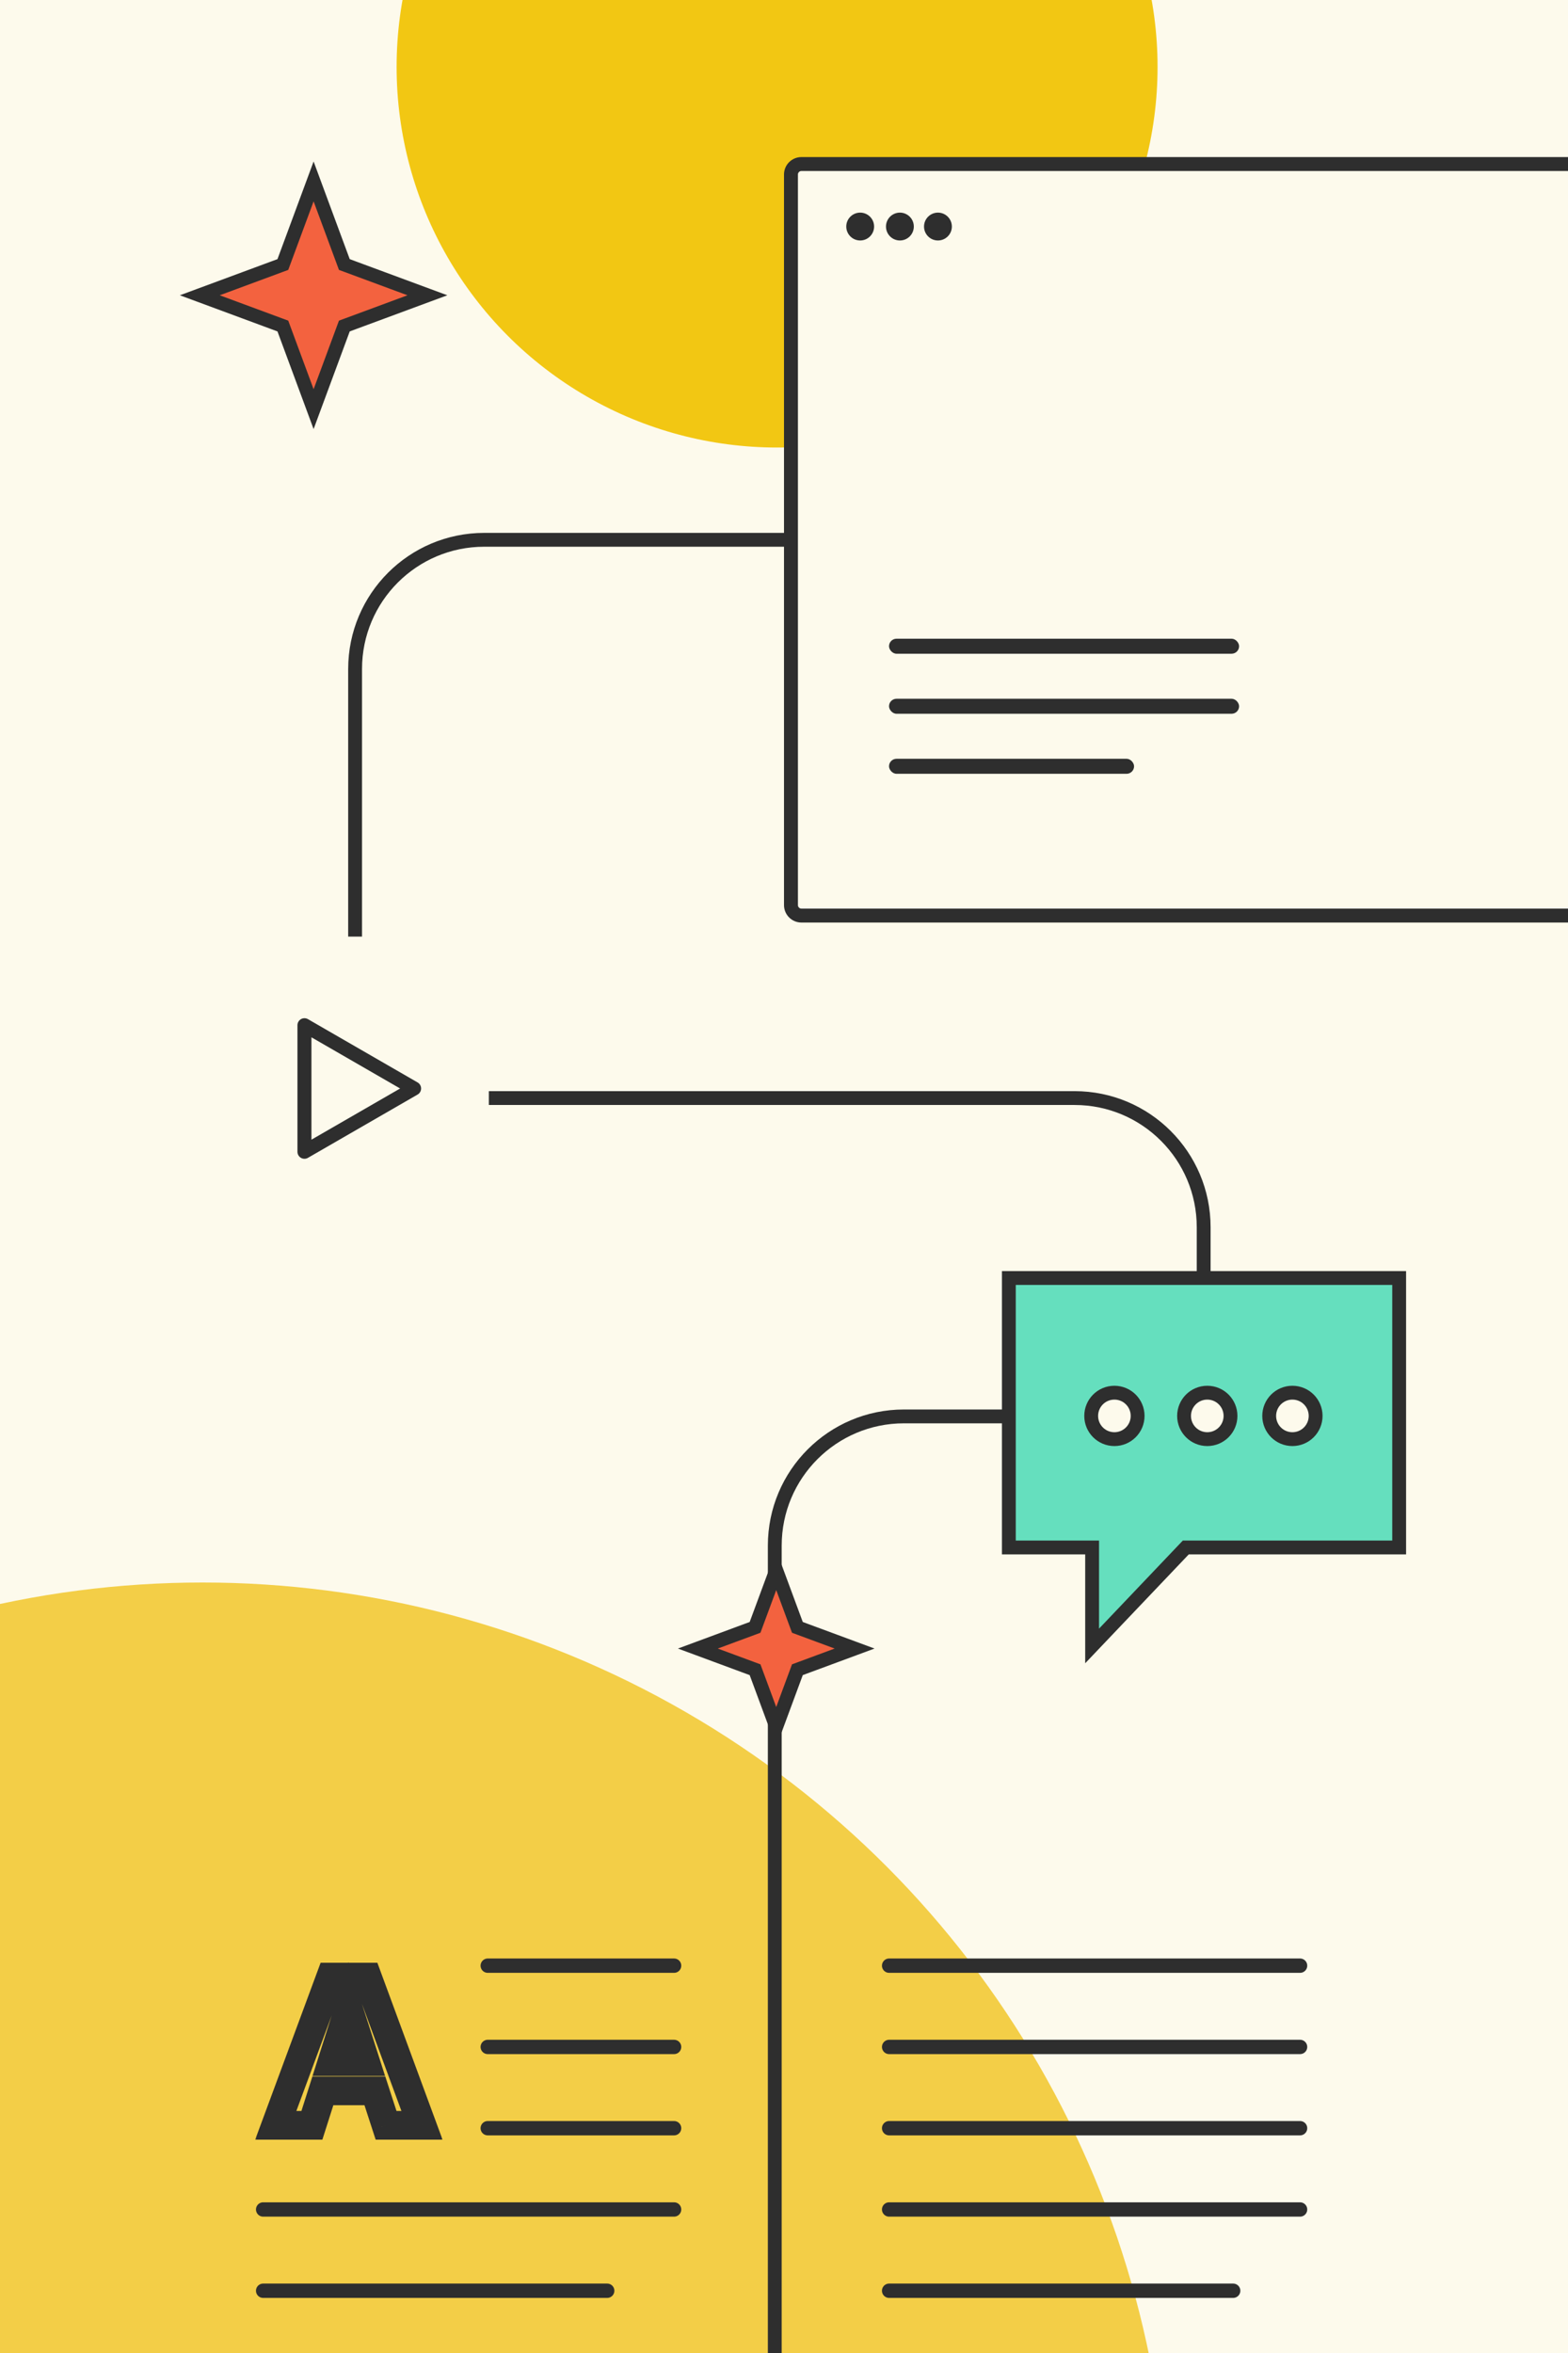 <svg width="340" height="510" viewBox="0 0 340 510" fill="none" xmlns="http://www.w3.org/2000/svg">
<rect x="0" y="0" width="340" height="510" fill="#808080" stroke="none"/>
<g clip-path="url(#clip0_879_685)">
<rect width="340" height="510" fill="#FDFAEC"/>
<circle cx="168.5" cy="14.5" r="82.5" fill="#F2C713"/>
<circle cx="43.92" cy="552.5" r="209.5" fill="#F3CE47"/>
<mask id="path-3-inside-1_879_685" fill="white">
<rect x="14.578" y="412.578" width="310.843" height="155.422" rx="2.072"/>
</mask>
<rect x="14.578" y="412.578" width="310.843" height="155.422" rx="2.072" fill="#F3623F" stroke="#2E2E2E" stroke-width="6.217" mask="url(#path-3-inside-1_879_685)"/>
<mask id="path-4-inside-2_879_685" fill="white">
<rect x="25" y="404" width="290" height="164" rx="2.072"/>
</mask>
<rect x="25" y="404" width="290" height="164" rx="2.072" fill="#FDFAEC" stroke="#2E2E2E" stroke-width="6.217" mask="url(#path-4-inside-2_879_685)"/>
<mask id="path-5-inside-3_879_685" fill="white">
<rect x="34.265" y="396" width="271.47" height="150.241" rx="2.072"/>
</mask>
<rect x="34.265" y="396" width="271.47" height="150.241" rx="2.072" fill="#FDFAEC" stroke="#2E2E2E" stroke-width="6.217" mask="url(#path-5-inside-3_879_685)"/>
<path d="M105.759 426.048H146.168" stroke="#2E2E2E" stroke-width="3.108" stroke-miterlimit="10" stroke-linecap="round"/>
<path d="M105.759 443.663H146.168" stroke="#2E2E2E" stroke-width="3.108" stroke-miterlimit="10" stroke-linecap="round"/>
<path d="M105.759 461.277H146.168" stroke="#2E2E2E" stroke-width="3.108" stroke-miterlimit="10" stroke-linecap="round"/>
<path d="M57.06 478.892H146.169" stroke="#2E2E2E" stroke-width="3.108" stroke-miterlimit="10" stroke-linecap="round"/>
<path d="M57.06 496.506H131.663" stroke="#2E2E2E" stroke-width="3.108" stroke-miterlimit="10" stroke-linecap="round"/>
<path d="M192.795 426.048H281.903" stroke="#2E2E2E" stroke-width="3.108" stroke-miterlimit="10" stroke-linecap="round"/>
<path d="M192.795 443.663H281.903" stroke="#2E2E2E" stroke-width="3.108" stroke-miterlimit="10" stroke-linecap="round"/>
<path d="M192.795 461.277H281.903" stroke="#2E2E2E" stroke-width="3.108" stroke-miterlimit="10" stroke-linecap="round"/>
<path d="M192.795 478.892H281.903" stroke="#2E2E2E" stroke-width="3.108" stroke-miterlimit="10" stroke-linecap="round"/>
<path d="M192.795 496.506H267.397" stroke="#2E2E2E" stroke-width="3.108" stroke-miterlimit="10" stroke-linecap="round"/>
<mask id="path-16-outside-4_879_685" maskUnits="userSpaceOnUse" x="55.169" y="424.651" width="41" height="40" fill="black">
<rect fill="white" x="55.169" y="424.651" width="41" height="40"/>
<path d="M91.502 460.651H83.715L81.291 453.19H70.007L67.629 460.651H59.796L71.686 428.525H79.659L91.502 460.651ZM75.602 435.519L72.012 446.849H79.239L75.602 435.519Z"/>
</mask>
<path d="M91.502 460.651V463.759H95.961L94.418 459.575L91.502 460.651ZM83.715 460.651L80.759 461.611L81.457 463.759H83.715V460.651ZM81.291 453.19L84.247 452.23L83.549 450.082H81.291V453.19ZM70.007 453.19V450.082H67.735L67.046 452.246L70.007 453.19ZM67.629 460.651V463.759H69.901L70.591 461.595L67.629 460.651ZM59.796 460.651L56.881 459.572L55.331 463.759H59.796V460.651ZM71.686 428.525V425.417H69.522L68.77 427.446L71.686 428.525ZM79.659 428.525L82.575 427.45L81.826 425.417H79.659V428.525ZM75.602 435.519L78.562 434.569L75.583 425.289L72.639 434.58L75.602 435.519ZM72.012 446.849L69.049 445.91L67.766 449.958H72.012V446.849ZM79.239 446.849V449.958H83.502L82.199 445.899L79.239 446.849ZM91.502 457.542H83.715V463.759H91.502V457.542ZM86.672 459.69L84.247 452.23L78.335 454.151L80.759 461.611L86.672 459.69ZM81.291 450.082H70.007V456.299H81.291V450.082ZM67.046 452.246L64.668 459.707L70.591 461.595L72.969 454.134L67.046 452.246ZM67.629 457.542H59.796V463.759H67.629V457.542ZM62.711 461.73L74.601 429.604L68.77 427.446L56.881 459.572L62.711 461.73ZM71.686 431.633H79.659V425.417H71.686V431.633ZM76.742 429.6L88.585 461.726L94.418 459.575L82.575 427.45L76.742 429.6ZM72.639 434.58L69.049 445.91L74.975 447.788L78.566 436.458L72.639 434.58ZM72.012 449.958H79.239V443.741H72.012V449.958ZM82.199 445.899L78.562 434.569L72.643 436.469L76.279 447.799L82.199 445.899Z" fill="#2E2E2E" mask="url(#path-16-outside-4_879_685)"/>
<path d="M168 520L168 335C168 319.536 180.536 307 196 307H242" stroke="#2E2E2E" stroke-width="3"/>
<path d="M261 323V266C261 250.536 248.464 238 233 238L106 238" stroke="#2E2E2E" stroke-width="3"/>
<path d="M77 203V145C77 129.536 89.536 117 105 117L217 117" stroke="#2E2E2E" stroke-width="3"/>
<path d="M173.777 35.555H411.295C412.547 35.555 413.561 36.569 413.561 37.821V196.179C413.561 197.43 412.547 198.445 411.295 198.445H186.904H173.777C172.525 198.445 171.511 197.43 171.511 196.179L171.511 176.11V37.821C171.511 36.569 172.525 35.555 173.777 35.555Z" fill="#FDFAEC" stroke="#2E2E2E" stroke-width="3.021"/>
<mask id="path-22-inside-5_879_685" fill="white">
<rect x="191.688" y="76.335" width="96.511" height="21.688" rx="1.511"/>
</mask>
<rect x="191.688" y="76.335" width="96.511" height="21.688" rx="1.511" fill="#65DFBE" stroke="#2E2E2E" stroke-width="6.043" stroke-linejoin="round" mask="url(#path-22-inside-5_879_685)"/>
<mask id="path-23-inside-6_879_685" fill="white">
<rect x="191.688" y="105.614" width="130.127" height="21.688" rx="1.511"/>
</mask>
<rect x="191.688" y="105.614" width="130.127" height="21.688" rx="1.511" fill="#65DFBE" stroke="#2E2E2E" stroke-width="6.043" stroke-linejoin="round" mask="url(#path-23-inside-6_879_685)"/>
<circle cx="186.519" cy="49.103" r="3.018" fill="#2E2E2E"/>
<circle cx="195.131" cy="49.103" r="3.018" fill="#2E2E2E"/>
<circle cx="203.381" cy="49.103" r="3.018" fill="#2E2E2E"/>
<rect x="192.772" y="138.438" width="75.907" height="3.253" rx="1.627" fill="#2E2E2E"/>
<rect x="192.772" y="151.451" width="75.907" height="3.253" rx="1.627" fill="#2E2E2E"/>
<rect x="192.772" y="164.463" width="53.135" height="3.253" rx="1.627" fill="#2E2E2E"/>
<mask id="path-30-inside-7_879_685" fill="white">
<rect x="34" y="203" width="85.057" height="64.022" rx="2.021"/>
</mask>
<rect x="34" y="203" width="85.057" height="64.022" rx="2.021" fill="#F3623F" stroke="#2E2E2E" stroke-width="6.063" mask="url(#path-30-inside-7_879_685)"/>
<path fill-rule="evenodd" clip-rule="evenodd" d="M66.015 222.206V249.644L89.794 235.925L66.015 222.206Z" fill="#FDFAEC" stroke="#2E2E2E" stroke-width="3.031" stroke-linejoin="round"/>
<path d="M68 39.322L74.427 56.687L74.666 57.334L75.313 57.573L92.678 64L75.313 70.427L74.666 70.666L74.427 71.313L68 88.678L61.573 71.313L61.334 70.666L60.687 70.427L43.322 64L60.687 57.573L61.334 57.334L61.573 56.687L68 39.322Z" fill="#F3623F" stroke="#2E2E2E" stroke-width="3"/>
<path d="M168.314 340.322L172.665 352.078L172.904 352.724L173.551 352.964L185.307 357.314L173.551 361.665L172.904 361.904L172.665 362.551L168.314 374.307L163.964 362.551L163.724 361.904L163.078 361.665L151.322 357.314L163.078 352.964L163.724 352.724L163.964 352.078L168.314 340.322Z" fill="#F3623F" stroke="#2E2E2E" stroke-width="3"/>
<path d="M303.389 277H218.757V335.408H236.812V356.749L257.123 335.408H303.389V277Z" fill="#65DFBE" stroke="#2E2E2E" stroke-width="3"/>
<circle cx="241.644" cy="306.891" r="5.035" fill="#FDFAEC" stroke="#2E2E2E" stroke-width="3"/>
<circle cx="261.783" cy="306.891" r="5.035" fill="#FDFAEC" stroke="#2E2E2E" stroke-width="3"/>
<circle cx="280.242" cy="306.891" r="5.035" fill="#FDFAEC" stroke="#2E2E2E" stroke-width="3"/>
</g>
<defs>
<clipPath id="clip0_879_685">
<rect width="340" height="510" fill="white"/>
</clipPath>
</defs>
</svg>

